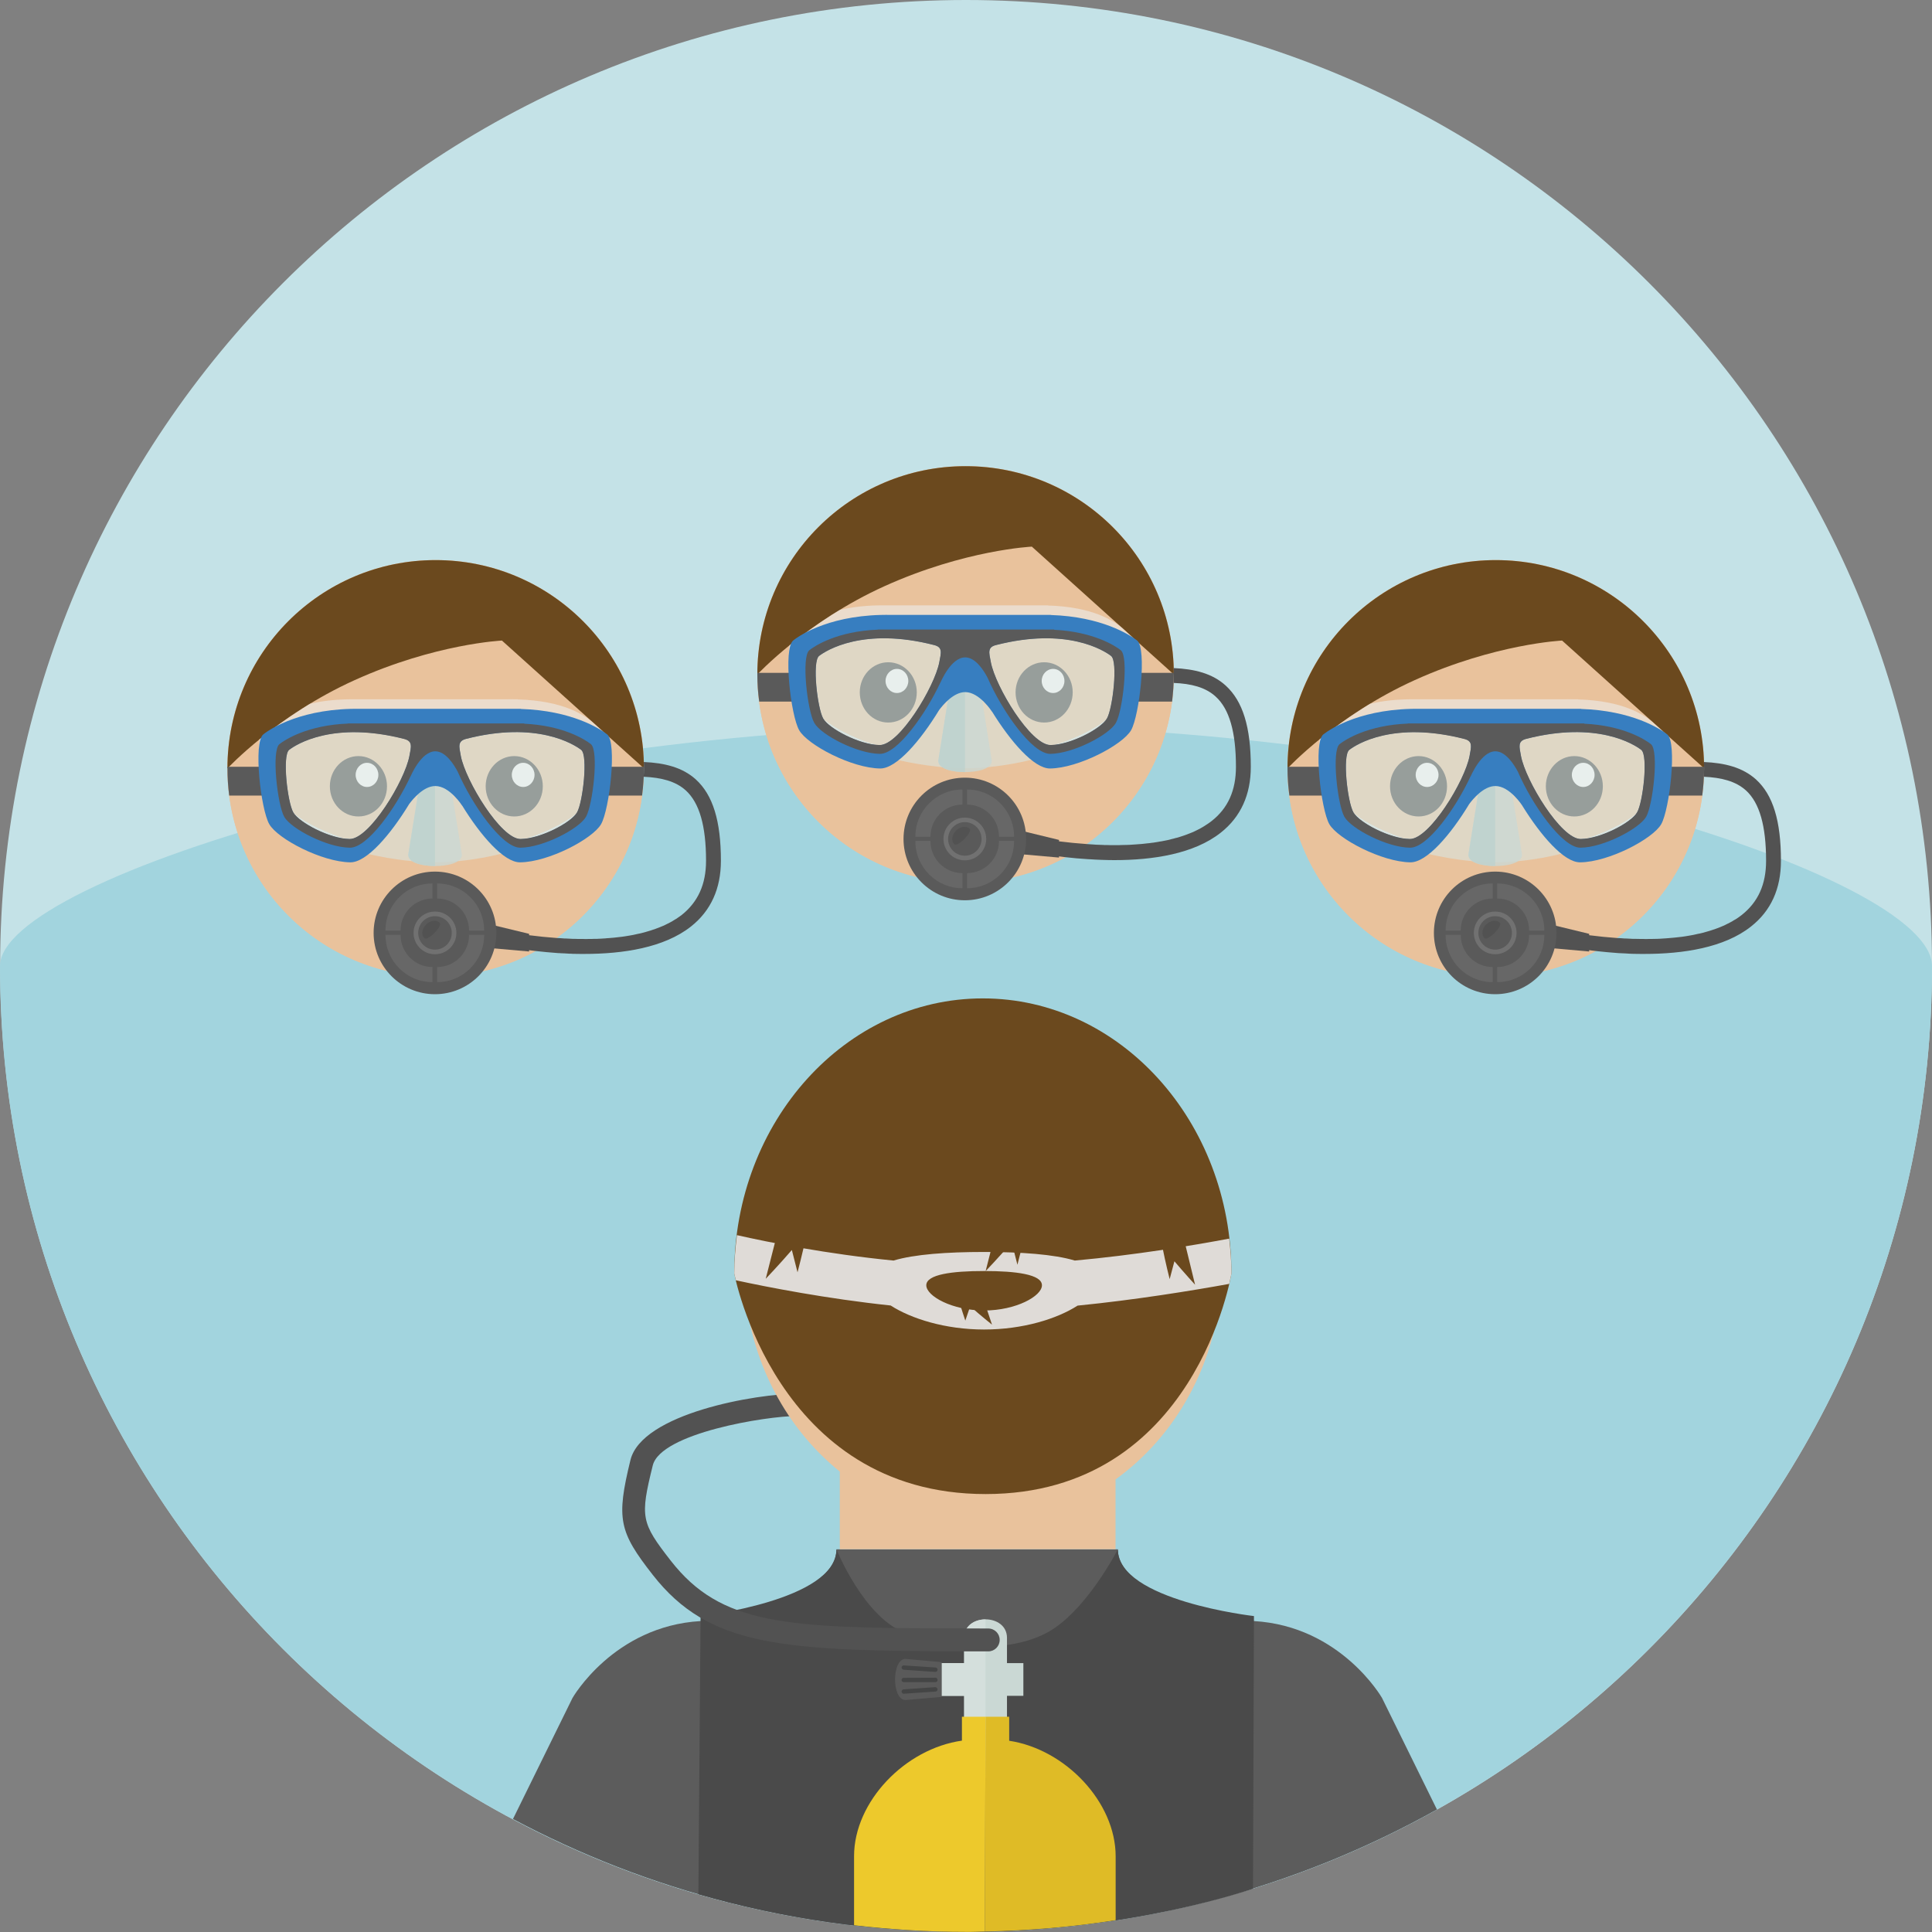 <svg xmlns="http://www.w3.org/2000/svg" xmlns:xlink="http://www.w3.org/1999/xlink" width="65px" height="65px" viewBox="0 0 65 65"><rect x="0" y="0" width="65" height="65" fill="#808080" stroke="none"/><defs><filter id="alpha" filterUnits="objectBoundingBox" x="0%" y="0%" width="100%" height="100%"></filter><mask id="mask0"><g filter="url(#alpha)"><rect x="0" y="0" width="65" height="65" style="fill:rgb(0%,0%,0%);fill-opacity:0.6;stroke:none;"></rect></g></mask><clipPath id="clip1"><rect x="0" y="0" width="65" height="65"></rect></clipPath><g id="surface5" clip-path="url(#clip1)"><path style=" stroke:none;fill-rule:nonzero;fill:rgb(84.706%,89.412%,88.235%);fill-opacity:1;" d="M 30.133 25.551 C 30.133 25.551 31.301 25.848 32.473 25.848 C 33.645 25.848 34.738 25.551 34.738 25.551 L 32.469 21.992 Z M 30.133 25.551 "></path></g><mask id="mask1"><g filter="url(#alpha)"><rect x="0" y="0" width="65" height="65" style="fill:rgb(0%,0%,0%);fill-opacity:0.8;stroke:none;"></rect></g></mask><clipPath id="clip2"><rect x="0" y="0" width="65" height="65"></rect></clipPath><g id="surface8" clip-path="url(#clip2)"><path style=" stroke:none;fill-rule:nonzero;fill:rgb(79.216%,84.706%,83.137%);fill-opacity:1;" d="M 33.367 25.594 C 33.367 25.887 32.84 25.977 32.465 25.977 C 32.094 25.977 31.566 25.887 31.566 25.594 L 31.93 23.316 C 31.93 23.02 32.094 22.781 32.465 22.781 C 32.84 22.781 33.004 23.02 33.004 23.316 Z M 33.367 25.594 "></path></g><mask id="mask2"><g filter="url(#alpha)"><rect x="0" y="0" width="65" height="65" style="fill:rgb(0%,0%,0%);fill-opacity:0.8;stroke:none;"></rect></g></mask><clipPath id="clip3"><rect x="0" y="0" width="65" height="65"></rect></clipPath><g id="surface11" clip-path="url(#clip3)"><path style=" stroke:none;fill-rule:nonzero;fill:rgb(74.118%,82.353%,80.784%);fill-opacity:1;" d="M 32.465 25.977 C 32.094 25.977 31.566 25.887 31.566 25.594 L 31.93 23.316 C 31.93 23.02 32.094 22.781 32.465 22.781 Z M 32.465 25.977 "></path></g><mask id="mask3"><g filter="url(#alpha)"><rect x="0" y="0" width="65" height="65" style="fill:rgb(0%,0%,0%);fill-opacity:0.6;stroke:none;"></rect></g></mask><clipPath id="clip4"><rect x="0" y="0" width="65" height="65"></rect></clipPath><g id="surface14" clip-path="url(#clip4)"><path style=" stroke:none;fill-rule:nonzero;fill:rgb(92.549%,92.549%,92.549%);fill-opacity:1;" d="M 38.098 21.438 L 37.754 21.125 C 37.461 20.887 36.781 20.418 35.254 20.371 L 35.254 20.367 L 35.156 20.367 C 35.055 20.367 34.949 20.367 34.844 20.367 L 29.848 20.367 C 29.191 20.355 28.668 20.422 28.254 20.52 C 27.574 20.934 27.004 21.355 26.559 21.715 C 26.555 21.766 26.551 21.812 26.547 21.875 C 26.52 22.516 26.699 22.004 26.961 21.832 C 27.223 21.656 28.594 20.918 31.207 21.488 C 31.52 21.555 33.168 21.555 33.484 21.488 C 36.094 20.918 37.469 21.656 37.73 21.832 C 37.988 22.004 38.176 22.43 38.137 21.754 C 38.129 21.605 38.113 21.504 38.098 21.438 Z M 38.098 21.438 "></path></g><mask id="mask4"><g filter="url(#alpha)"><rect x="0" y="0" width="65" height="65" style="fill:rgb(0%,0%,0%);fill-opacity:0.6;stroke:none;"></rect></g></mask><clipPath id="clip5"><rect x="0" y="0" width="65" height="65"></rect></clipPath><g id="surface17" clip-path="url(#clip5)"><path style=" stroke:none;fill-rule:nonzero;fill:rgb(84.706%,89.412%,88.235%);fill-opacity:1;" d="M 31.602 22.277 C 31.664 21.953 31.719 21.777 31.43 21.703 C 29.047 21.09 27.793 21.883 27.555 22.07 C 27.32 22.262 27.5 23.828 27.695 24.172 C 27.703 24.184 27.711 24.195 27.719 24.207 C 28.168 24.555 28.891 24.898 29.492 25.059 C 29.527 25.062 29.559 25.066 29.594 25.066 C 30.258 25.074 31.445 23.105 31.602 22.277 Z M 31.602 22.277 "></path></g><mask id="mask5"><g filter="url(#alpha)"><rect x="0" y="0" width="65" height="65" style="fill:rgb(0%,0%,0%);fill-opacity:0.6;stroke:none;"></rect></g></mask><clipPath id="clip6"><rect x="0" y="0" width="65" height="65"></rect></clipPath><g id="surface20" clip-path="url(#clip6)"><path style=" stroke:none;fill-rule:nonzero;fill:rgb(84.706%,89.412%,88.235%);fill-opacity:1;" d="M 37.379 22.07 C 37.141 21.883 35.891 21.09 33.508 21.703 C 33.219 21.777 33.273 21.953 33.336 22.277 C 33.492 23.105 34.68 25.074 35.348 25.066 C 35.379 25.066 35.414 25.062 35.449 25.059 C 36.051 24.898 36.77 24.555 37.215 24.207 C 37.227 24.195 37.234 24.184 37.242 24.172 C 37.438 23.828 37.617 22.258 37.379 22.07 Z M 37.379 22.07 "></path></g><mask id="mask6"><g filter="url(#alpha)"><rect x="0" y="0" width="65" height="65" style="fill:rgb(0%,0%,0%);fill-opacity:0.6;stroke:none;"></rect></g></mask><clipPath id="clip7"><rect x="0" y="0" width="65" height="65"></rect></clipPath><g id="surface23" clip-path="url(#clip7)"><path style=" stroke:none;fill-rule:nonzero;fill:rgb(84.706%,89.412%,88.235%);fill-opacity:1;" d="M 47.973 28.711 C 47.973 28.711 49.137 29.012 50.309 29.012 C 51.484 29.012 52.574 28.711 52.574 28.711 L 50.309 25.152 Z M 47.973 28.711 "></path></g><mask id="mask7"><g filter="url(#alpha)"><rect x="0" y="0" width="65" height="65" style="fill:rgb(0%,0%,0%);fill-opacity:0.8;stroke:none;"></rect></g></mask><clipPath id="clip8"><rect x="0" y="0" width="65" height="65"></rect></clipPath><g id="surface26" clip-path="url(#clip8)"><path style=" stroke:none;fill-rule:nonzero;fill:rgb(79.216%,84.706%,83.137%);fill-opacity:1;" d="M 51.207 28.754 C 51.207 29.051 50.68 29.137 50.305 29.137 C 49.93 29.137 49.402 29.051 49.402 28.754 L 49.766 26.477 C 49.766 26.18 49.93 25.941 50.305 25.941 C 50.68 25.941 50.84 26.18 50.84 26.477 Z M 51.207 28.754 "></path></g><mask id="mask8"><g filter="url(#alpha)"><rect x="0" y="0" width="65" height="65" style="fill:rgb(0%,0%,0%);fill-opacity:0.8;stroke:none;"></rect></g></mask><clipPath id="clip9"><rect x="0" y="0" width="65" height="65"></rect></clipPath><g id="surface29" clip-path="url(#clip9)"><path style=" stroke:none;fill-rule:nonzero;fill:rgb(74.118%,82.353%,80.784%);fill-opacity:1;" d="M 50.305 29.137 C 49.93 29.137 49.402 29.051 49.402 28.754 L 49.766 26.477 C 49.766 26.18 49.93 25.941 50.305 25.941 Z M 50.305 29.137 "></path></g><mask id="mask9"><g filter="url(#alpha)"><rect x="0" y="0" width="65" height="65" style="fill:rgb(0%,0%,0%);fill-opacity:0.6;stroke:none;"></rect></g></mask><clipPath id="clip10"><rect x="0" y="0" width="65" height="65"></rect></clipPath><g id="surface32" clip-path="url(#clip10)"><path style=" stroke:none;fill-rule:nonzero;fill:rgb(92.549%,92.549%,92.549%);fill-opacity:1;" d="M 55.938 24.594 L 55.59 24.285 C 55.297 24.047 54.621 23.578 53.094 23.531 L 53.094 23.527 L 52.992 23.527 C 52.891 23.523 52.789 23.523 52.68 23.527 L 47.684 23.527 C 47.027 23.516 46.508 23.578 46.09 23.68 C 45.41 24.094 44.84 24.512 44.395 24.875 C 44.391 24.922 44.387 24.973 44.383 25.031 C 44.355 25.676 44.535 25.164 44.797 24.988 C 45.059 24.812 46.434 24.078 49.043 24.648 C 49.359 24.715 51.004 24.715 51.32 24.648 C 53.934 24.078 55.305 24.812 55.566 24.988 C 55.824 25.164 56.012 25.59 55.973 24.91 C 55.965 24.766 55.953 24.664 55.938 24.594 Z M 55.938 24.594 "></path></g><mask id="mask10"><g filter="url(#alpha)"><rect x="0" y="0" width="65" height="65" style="fill:rgb(0%,0%,0%);fill-opacity:0.6;stroke:none;"></rect></g></mask><clipPath id="clip11"><rect x="0" y="0" width="65" height="65"></rect></clipPath><g id="surface35" clip-path="url(#clip11)"><path style=" stroke:none;fill-rule:nonzero;fill:rgb(84.706%,89.412%,88.235%);fill-opacity:1;" d="M 49.441 25.438 C 49.5 25.113 49.555 24.938 49.27 24.863 C 46.883 24.25 45.633 25.043 45.395 25.23 C 45.156 25.422 45.336 26.988 45.535 27.332 C 45.539 27.344 45.547 27.355 45.555 27.367 C 46.004 27.715 46.727 28.055 47.332 28.219 C 47.363 28.223 47.398 28.227 47.43 28.227 C 48.094 28.234 49.285 26.266 49.441 25.438 Z M 49.441 25.438 "></path></g><mask id="mask11"><g filter="url(#alpha)"><rect x="0" y="0" width="65" height="65" style="fill:rgb(0%,0%,0%);fill-opacity:0.6;stroke:none;"></rect></g></mask><clipPath id="clip12"><rect x="0" y="0" width="65" height="65"></rect></clipPath><g id="surface38" clip-path="url(#clip12)"><path style=" stroke:none;fill-rule:nonzero;fill:rgb(84.706%,89.412%,88.235%);fill-opacity:1;" d="M 55.219 25.23 C 54.98 25.043 53.73 24.246 51.344 24.859 C 51.059 24.938 51.113 25.113 51.172 25.434 C 51.328 26.266 52.52 28.234 53.184 28.227 C 53.215 28.227 53.25 28.223 53.289 28.219 C 53.887 28.055 54.605 27.715 55.055 27.367 C 55.062 27.355 55.07 27.344 55.078 27.332 C 55.277 26.988 55.457 25.422 55.219 25.23 Z M 55.219 25.23 "></path></g><mask id="mask12"><g filter="url(#alpha)"><rect x="0" y="0" width="65" height="65" style="fill:rgb(0%,0%,0%);fill-opacity:0.6;stroke:none;"></rect></g></mask><clipPath id="clip13"><rect x="0" y="0" width="65" height="65"></rect></clipPath><g id="surface41" clip-path="url(#clip13)"><path style=" stroke:none;fill-rule:nonzero;fill:rgb(84.706%,89.412%,88.235%);fill-opacity:1;" d="M 12.305 28.711 C 12.305 28.711 13.469 29.012 14.645 29.012 C 15.816 29.012 16.91 28.711 16.91 28.711 L 14.641 25.152 Z M 12.305 28.711 "></path></g><mask id="mask13"><g filter="url(#alpha)"><rect x="0" y="0" width="65" height="65" style="fill:rgb(0%,0%,0%);fill-opacity:0.8;stroke:none;"></rect></g></mask><clipPath id="clip14"><rect x="0" y="0" width="65" height="65"></rect></clipPath><g id="surface44" clip-path="url(#clip14)"><path style=" stroke:none;fill-rule:nonzero;fill:rgb(79.216%,84.706%,83.137%);fill-opacity:1;" d="M 15.539 28.754 C 15.539 29.051 15.012 29.137 14.637 29.137 C 14.266 29.137 13.734 29.051 13.734 28.754 L 14.102 26.477 C 14.102 26.18 14.266 25.941 14.637 25.941 C 15.012 25.941 15.176 26.18 15.176 26.477 Z M 15.539 28.754 "></path></g><mask id="mask14"><g filter="url(#alpha)"><rect x="0" y="0" width="65" height="65" style="fill:rgb(0%,0%,0%);fill-opacity:0.8;stroke:none;"></rect></g></mask><clipPath id="clip15"><rect x="0" y="0" width="65" height="65"></rect></clipPath><g id="surface47" clip-path="url(#clip15)"><path style=" stroke:none;fill-rule:nonzero;fill:rgb(74.118%,82.353%,80.784%);fill-opacity:1;" d="M 14.637 29.137 C 14.266 29.137 13.734 29.051 13.734 28.754 L 14.102 26.477 C 14.102 26.18 14.266 25.941 14.637 25.941 Z M 14.637 29.137 "></path></g><mask id="mask15"><g filter="url(#alpha)"><rect x="0" y="0" width="65" height="65" style="fill:rgb(0%,0%,0%);fill-opacity:0.6;stroke:none;"></rect></g></mask><clipPath id="clip16"><rect x="0" y="0" width="65" height="65"></rect></clipPath><g id="surface50" clip-path="url(#clip16)"><path style=" stroke:none;fill-rule:nonzero;fill:rgb(92.549%,92.549%,92.549%);fill-opacity:1;" d="M 20.27 24.594 L 19.922 24.285 C 19.629 24.047 18.953 23.578 17.426 23.531 L 17.426 23.527 L 17.328 23.527 C 17.227 23.523 17.121 23.523 17.012 23.527 L 12.02 23.527 C 11.363 23.516 10.84 23.578 10.426 23.68 C 9.746 24.094 9.172 24.512 8.727 24.875 C 8.723 24.922 8.719 24.973 8.719 25.031 C 8.691 25.676 8.871 25.164 9.133 24.988 C 9.391 24.812 10.766 24.078 13.379 24.648 C 13.691 24.715 15.34 24.715 15.652 24.648 C 18.266 24.078 19.637 24.812 19.898 24.988 C 20.16 25.164 20.348 25.59 20.305 24.91 C 20.301 24.766 20.285 24.664 20.27 24.594 Z M 20.27 24.594 "></path></g><mask id="mask16"><g filter="url(#alpha)"><rect x="0" y="0" width="65" height="65" style="fill:rgb(0%,0%,0%);fill-opacity:0.6;stroke:none;"></rect></g></mask><clipPath id="clip17"><rect x="0" y="0" width="65" height="65"></rect></clipPath><g id="surface53" clip-path="url(#clip17)"><path style=" stroke:none;fill-rule:nonzero;fill:rgb(84.706%,89.412%,88.235%);fill-opacity:1;" d="M 13.773 25.438 C 13.836 25.113 13.887 24.938 13.602 24.863 C 11.219 24.25 9.965 25.043 9.727 25.23 C 9.492 25.422 9.672 26.988 9.867 27.332 C 9.875 27.344 9.883 27.355 9.891 27.367 C 10.34 27.715 11.059 28.055 11.664 28.219 C 11.695 28.223 11.73 28.227 11.762 28.227 C 12.43 28.234 13.617 26.266 13.773 25.438 Z M 13.773 25.438 "></path></g><mask id="mask17"><g filter="url(#alpha)"><rect x="0" y="0" width="65" height="65" style="fill:rgb(0%,0%,0%);fill-opacity:0.6;stroke:none;"></rect></g></mask><clipPath id="clip18"><rect x="0" y="0" width="65" height="65"></rect></clipPath><g id="surface56" clip-path="url(#clip18)"><path style=" stroke:none;fill-rule:nonzero;fill:rgb(84.706%,89.412%,88.235%);fill-opacity:1;" d="M 19.551 25.23 C 19.312 25.043 18.062 24.246 15.68 24.859 C 15.391 24.938 15.445 25.113 15.504 25.434 C 15.664 26.266 16.852 28.234 17.516 28.227 C 17.551 28.227 17.586 28.223 17.621 28.219 C 18.223 28.055 18.941 27.715 19.387 27.367 C 19.398 27.355 19.406 27.344 19.414 27.332 C 19.609 26.988 19.789 25.422 19.551 25.23 Z M 19.551 25.23 "></path></g><mask id="mask18"><g filter="url(#alpha)"><rect x="0" y="0" width="65" height="65" style="fill:rgb(0%,0%,0%);fill-opacity:0.898;stroke:none;"></rect></g></mask><clipPath id="clip19"><rect x="0" y="0" width="65" height="65"></rect></clipPath><g id="surface59" clip-path="url(#clip19)"><path style=" stroke:none;fill-rule:nonzero;fill:rgb(92.549%,92.549%,92.549%);fill-opacity:1;" d="M 41.355 41.672 C 40.086 41.91 38.18 42.227 36.16 42.41 C 35.461 42.199 34.355 42.121 33.109 42.121 C 31.867 42.121 30.762 42.199 30.062 42.41 C 27.828 42.191 25.863 41.797 24.793 41.555 C 24.742 41.977 24.703 42.406 24.703 42.844 C 24.703 42.844 24.719 42.93 24.758 43.074 C 25.824 43.305 27.816 43.695 29.965 43.922 C 30.656 44.367 31.805 44.73 33.109 44.73 C 34.414 44.73 35.562 44.371 36.254 43.926 C 38.188 43.734 40.082 43.426 41.355 43.195 C 41.406 42.973 41.43 42.844 41.43 42.844 C 41.43 42.445 41.398 42.055 41.355 41.672 Z M 33.109 44.09 C 32.035 44.09 31.164 43.605 31.164 43.242 C 31.164 42.875 32.035 42.762 33.109 42.762 C 34.184 42.762 35.055 42.875 35.055 43.242 C 35.055 43.605 34.184 44.09 33.109 44.09 Z M 33.109 44.09 "></path></g></defs><g id="surface1"><path style=" stroke:none;fill-rule:nonzero;fill:rgb(76.863%,88.627%,90.588%);fill-opacity:1;" d="M 65 32.5 C 65 14.551 50.449 0 32.5 0 C 14.555 0 0.004 14.551 0.004 32.5 C 0.004 50.449 14.555 65 32.5 65 C 50.449 65 65 50.449 65 32.5 Z M 65 32.5 "></path><path style=" stroke:none;fill-rule:nonzero;fill:rgb(63.529%,83.137%,87.059%);fill-opacity:1;" d="M 0 32.5 C 0 29.496 16.773 24.426 32.961 24.418 C 49.27 24.406 65 29.473 65 32.5 C 65 50.445 50.449 64.996 32.5 64.996 C 14.551 65 0 50.445 0 32.5 Z M 0 32.5 "></path><path style=" stroke:none;fill-rule:nonzero;fill:rgb(91.373%,76.078%,61.176%);fill-opacity:1;" d="M 39.492 22.691 C 39.492 26.562 36.355 29.699 32.488 29.699 C 28.617 29.699 25.48 26.562 25.48 22.691 C 25.48 18.82 28.617 15.684 32.488 15.684 C 36.355 15.684 39.492 18.82 39.492 22.691 Z M 39.492 22.691 "></path><path style=" stroke:none;fill-rule:nonzero;fill:rgb(91.373%,76.078%,61.176%);fill-opacity:1;" d="M 33.875 28.242 C 33.906 28.105 34.043 28.027 34.176 28.059 C 34.195 28.062 35.246 28.305 36.551 28.398 C 38.258 27.18 39.398 25.211 39.488 22.977 C 38.934 22.949 38.289 23.012 37.566 23.078 C 36.867 23.145 36.07 23.219 35.254 23.219 C 35.117 23.219 35.004 23.109 35.004 22.969 C 35.004 22.832 35.117 22.723 35.254 22.723 C 36.051 22.723 36.797 22.652 37.52 22.582 C 38.23 22.516 38.895 22.453 39.488 22.477 C 39.375 18.707 36.285 15.684 32.488 15.684 C 28.617 15.684 25.48 18.82 25.48 22.691 C 25.48 26.562 28.617 29.699 32.488 29.699 C 33.707 29.699 34.852 29.387 35.848 28.84 C 34.863 28.727 34.137 28.559 34.059 28.543 C 33.926 28.508 33.844 28.375 33.875 28.242 Z M 33.875 28.242 "></path><path style=" stroke:none;fill-rule:nonzero;fill:rgb(91.373%,76.078%,61.176%);fill-opacity:1;" d="M 34.176 28.055 C 34.043 28.023 33.906 28.105 33.875 28.242 C 33.844 28.375 33.926 28.508 34.059 28.543 C 34.137 28.559 34.863 28.727 35.848 28.84 C 36.09 28.707 36.324 28.559 36.551 28.398 C 35.246 28.305 34.195 28.062 34.176 28.055 Z M 34.176 28.055 "></path><path style=" stroke:none;fill-rule:nonzero;fill:rgb(20.392%,20.392%,20%);fill-opacity:1;" d="M 36.09 23.293 C 36.09 22.734 35.66 22.281 35.129 22.281 C 34.598 22.281 34.168 22.734 34.168 23.293 C 34.168 23.855 34.598 24.309 35.129 24.309 C 35.66 24.309 36.09 23.855 36.09 23.293 Z M 36.09 23.293 "></path><path style=" stroke:none;fill-rule:nonzero;fill:rgb(100%,100%,100%);fill-opacity:1;" d="M 35.812 22.91 C 35.812 23.133 35.641 23.316 35.43 23.316 C 35.219 23.316 35.047 23.133 35.047 22.91 C 35.047 22.688 35.219 22.504 35.43 22.504 C 35.641 22.504 35.812 22.684 35.812 22.91 Z M 35.812 22.91 "></path><path style=" stroke:none;fill-rule:nonzero;fill:rgb(20.392%,20.392%,20%);fill-opacity:1;" d="M 30.844 23.293 C 30.844 22.734 30.414 22.281 29.883 22.281 C 29.355 22.281 28.926 22.734 28.926 23.293 C 28.926 23.855 29.355 24.309 29.883 24.309 C 30.414 24.309 30.844 23.855 30.844 23.293 Z M 30.844 23.293 "></path><path style=" stroke:none;fill-rule:nonzero;fill:rgb(100%,100%,100%);fill-opacity:1;" d="M 30.559 22.91 C 30.559 23.133 30.387 23.316 30.176 23.316 C 29.965 23.316 29.793 23.133 29.793 22.91 C 29.793 22.688 29.965 22.504 30.176 22.504 C 30.387 22.504 30.559 22.684 30.559 22.91 Z M 30.559 22.91 "></path><path style=" stroke:none;fill-rule:nonzero;fill:rgb(41.961%,28.627%,11.765%);fill-opacity:1;" d="M 39.492 22.691 L 34.715 18.391 C 34.715 18.391 32.469 18.496 29.754 19.723 C 27.141 20.906 25.48 22.691 25.48 22.691 C 25.48 18.82 28.617 15.684 32.484 15.684 C 36.355 15.684 39.492 18.82 39.492 22.691 Z M 39.492 22.691 "></path><path style=" stroke:none;fill-rule:nonzero;fill:rgb(32.157%,32.157%,32.157%);fill-opacity:1;" d="M 41.238 23.066 C 40.789 22.656 40.188 22.508 39.488 22.477 C 39.488 22.551 39.492 22.621 39.492 22.691 C 39.492 22.785 39.488 22.879 39.488 22.977 C 40.074 23 40.559 23.121 40.902 23.438 C 41.359 23.852 41.582 24.625 41.582 25.801 C 41.582 26.59 41.316 27.188 40.766 27.621 C 40.703 27.672 40.637 27.715 40.57 27.758 C 40.551 27.773 40.527 27.785 40.504 27.801 C 40.457 27.828 40.41 27.855 40.363 27.883 C 40.332 27.898 40.305 27.91 40.277 27.926 C 40.23 27.949 40.188 27.969 40.141 27.992 C 40.109 28.004 40.074 28.016 40.043 28.031 C 39.996 28.051 39.949 28.07 39.902 28.086 C 39.871 28.098 39.836 28.109 39.801 28.121 C 39.754 28.137 39.707 28.152 39.656 28.168 C 39.621 28.18 39.586 28.188 39.551 28.195 C 39.5 28.211 39.453 28.223 39.402 28.234 C 39.367 28.246 39.328 28.254 39.293 28.262 C 39.242 28.273 39.188 28.285 39.137 28.293 C 39.102 28.301 39.062 28.309 39.027 28.312 C 38.973 28.324 38.918 28.332 38.863 28.34 C 38.828 28.348 38.793 28.352 38.754 28.355 C 38.699 28.363 38.645 28.371 38.586 28.375 C 38.551 28.379 38.516 28.383 38.48 28.387 C 38.422 28.395 38.363 28.398 38.305 28.402 C 38.27 28.406 38.234 28.41 38.203 28.41 C 38.141 28.414 38.078 28.418 38.02 28.422 C 37.984 28.422 37.953 28.426 37.922 28.426 C 37.855 28.43 37.793 28.43 37.73 28.43 C 37.699 28.43 37.672 28.434 37.641 28.434 C 37.574 28.434 37.504 28.434 37.438 28.434 C 37.414 28.434 37.387 28.434 37.363 28.434 C 37.293 28.43 37.219 28.43 37.148 28.43 C 37.129 28.426 37.105 28.426 37.086 28.426 C 37.012 28.422 36.934 28.422 36.859 28.418 C 36.844 28.418 36.828 28.414 36.812 28.414 C 36.73 28.41 36.652 28.402 36.57 28.398 C 35.258 28.309 34.199 28.062 34.176 28.055 C 34.043 28.023 33.906 28.105 33.875 28.242 C 33.844 28.375 33.926 28.508 34.059 28.543 C 34.137 28.559 34.863 28.727 35.848 28.84 C 35.852 28.84 35.852 28.84 35.852 28.84 C 36.09 28.867 36.344 28.891 36.605 28.906 C 36.633 28.906 36.66 28.91 36.688 28.91 C 36.785 28.918 36.887 28.922 36.988 28.926 C 37.023 28.926 37.059 28.93 37.094 28.93 C 37.223 28.934 37.352 28.938 37.484 28.938 C 38.785 28.938 40.168 28.73 41.074 28.012 C 41.742 27.484 42.082 26.738 42.082 25.801 C 42.082 24.457 41.812 23.59 41.238 23.066 Z M 41.238 23.066 "></path><path style=" stroke:none;fill-rule:nonzero;fill:rgb(35.294%,35.294%,35.294%);fill-opacity:1;" d="M 26.895 22.637 L 25.48 22.637 C 25.48 22.656 25.48 22.672 25.48 22.691 C 25.48 23 25.5 23.305 25.543 23.605 L 26.895 23.605 Z M 26.895 22.637 "></path><path style=" stroke:none;fill-rule:nonzero;fill:rgb(35.294%,35.294%,35.294%);fill-opacity:1;" d="M 39.492 22.637 L 38.012 22.637 L 38.012 23.605 L 39.434 23.605 C 39.469 23.305 39.492 23 39.492 22.691 C 39.492 22.672 39.492 22.656 39.492 22.637 Z M 39.492 22.637 "></path><use xlink:href="#surface5" mask="url(#mask0)"></use><use xlink:href="#surface8" mask="url(#mask1)"></use><use xlink:href="#surface11" mask="url(#mask2)"></use><use xlink:href="#surface14" mask="url(#mask3)"></use><path style=" stroke:none;fill-rule:nonzero;fill:rgb(21.569%,49.412%,75.294%);fill-opacity:1;" d="M 38.254 21.547 C 38.012 21.359 37.066 20.746 35.352 20.691 L 35.352 20.688 L 35.258 20.688 C 35.156 20.688 35.051 20.688 34.945 20.688 L 29.992 20.688 C 28.02 20.648 26.941 21.344 26.688 21.547 C 26.344 21.816 26.602 24.07 26.887 24.566 C 27.168 25.062 28.656 25.844 29.613 25.855 C 30.164 25.859 30.969 24.918 31.594 23.891 C 31.715 23.727 32.078 23.285 32.473 23.285 C 32.957 23.285 33.379 23.949 33.379 23.949 L 33.379 23.945 C 34 24.949 34.785 25.859 35.328 25.855 C 36.281 25.844 37.77 25.062 38.055 24.566 C 38.336 24.07 38.594 21.816 38.254 21.547 Z M 29.594 25.066 C 28.926 25.059 27.891 24.52 27.695 24.172 C 27.5 23.828 27.32 22.258 27.555 22.07 C 27.797 21.883 29.047 21.09 31.43 21.703 C 31.719 21.777 31.664 21.953 31.602 22.277 C 31.445 23.105 30.258 25.074 29.594 25.066 Z M 37.242 24.172 C 37.043 24.52 36.012 25.059 35.348 25.066 C 34.68 25.074 33.492 23.105 33.336 22.277 C 33.273 21.953 33.219 21.773 33.508 21.703 C 35.891 21.09 37.141 21.883 37.383 22.07 C 37.617 22.258 37.438 23.828 37.242 24.172 Z M 37.242 24.172 "></path><path style=" stroke:none;fill-rule:nonzero;fill:rgb(84.706%,89.412%,88.235%);fill-opacity:1;" d="M 29.492 25.059 C 28.891 24.898 28.168 24.551 27.719 24.203 C 27.945 24.531 28.852 25.008 29.492 25.059 Z M 29.492 25.059 "></path><use xlink:href="#surface17" mask="url(#mask4)"></use><path style=" stroke:none;fill-rule:nonzero;fill:rgb(84.706%,89.412%,88.235%);fill-opacity:1;" d="M 37.219 24.207 C 36.77 24.555 36.051 24.898 35.449 25.059 C 36.09 25.004 36.988 24.535 37.219 24.207 Z M 37.219 24.207 "></path><use xlink:href="#surface20" mask="url(#mask5)"></use><path style=" stroke:none;fill-rule:nonzero;fill:rgb(35.294%,35.294%,35.294%);fill-opacity:1;" d="M 37.707 21.875 C 37.52 21.727 36.785 21.254 35.465 21.188 L 35.465 21.18 L 35.281 21.18 C 35.195 21.18 35.109 21.18 35.023 21.18 L 29.914 21.18 C 29.828 21.18 29.742 21.18 29.656 21.18 L 29.531 21.18 L 29.531 21.184 C 28.172 21.238 27.422 21.723 27.23 21.875 C 26.953 22.094 27.164 23.918 27.395 24.32 C 27.621 24.723 28.824 25.352 29.602 25.363 C 30.195 25.367 31.148 24.016 31.645 22.949 L 31.641 22.965 C 31.641 22.965 31.988 22.117 32.473 22.117 C 32.824 22.117 33.102 22.562 33.23 22.809 C 33.699 23.891 34.715 25.367 35.336 25.363 C 36.113 25.352 37.316 24.723 37.543 24.32 C 37.773 23.918 37.984 22.094 37.707 21.875 Z M 31.602 22.277 C 31.445 23.105 30.258 25.074 29.594 25.066 C 28.926 25.059 27.891 24.52 27.695 24.172 C 27.5 23.828 27.32 22.262 27.555 22.07 C 27.797 21.883 29.047 21.09 31.43 21.703 C 31.719 21.777 31.664 21.953 31.602 22.277 Z M 37.242 24.172 C 37.043 24.52 36.012 25.059 35.348 25.066 C 34.68 25.074 33.492 23.105 33.336 22.277 C 33.273 21.953 33.219 21.773 33.508 21.703 C 35.891 21.09 37.141 21.883 37.383 22.07 C 37.617 22.258 37.438 23.828 37.242 24.172 Z M 37.242 24.172 "></path><path style=" stroke:none;fill-rule:nonzero;fill:rgb(32.157%,32.157%,32.157%);fill-opacity:1;" d="M 35.629 28.852 L 34.34 28.738 L 34.34 27.945 L 35.629 28.258 Z M 35.629 28.852 "></path><path style=" stroke:none;fill-rule:nonzero;fill:rgb(35.294%,35.294%,35.294%);fill-opacity:1;" d="M 34.523 28.227 C 34.523 27.086 33.602 26.164 32.461 26.164 C 31.32 26.164 30.398 27.086 30.398 28.227 C 30.398 29.363 31.32 30.289 32.461 30.289 C 33.602 30.289 34.523 29.363 34.523 28.227 Z M 34.523 28.227 "></path><path style=" stroke:none;fill-rule:nonzero;fill:rgb(44.314%,44.314%,44.314%);fill-opacity:1;" d="M 33.18 28.227 C 33.18 27.828 32.859 27.508 32.461 27.508 C 32.062 27.508 31.742 27.828 31.742 28.227 C 31.742 28.621 32.062 28.945 32.461 28.945 C 32.859 28.945 33.18 28.621 33.18 28.227 Z M 33.18 28.227 "></path><path style=" stroke:none;fill-rule:nonzero;fill:rgb(35.294%,35.294%,35.294%);fill-opacity:1;" d="M 33.023 28.227 C 33.023 27.914 32.773 27.66 32.461 27.66 C 32.148 27.66 31.898 27.914 31.898 28.227 C 31.898 28.535 32.148 28.789 32.461 28.789 C 32.773 28.789 33.023 28.535 33.023 28.227 Z M 33.023 28.227 "></path><path style=" stroke:none;fill-rule:nonzero;fill:rgb(32.157%,32.157%,32.157%);fill-opacity:1;" d="M 32.164 27.945 C 32.305 27.801 32.512 27.777 32.621 27.887 C 32.73 27.996 32.215 28.516 32.105 28.402 C 31.996 28.293 32.02 28.09 32.164 27.945 Z M 32.164 27.945 "></path><path style=" stroke:none;fill-rule:nonzero;fill:rgb(40.392%,40.392%,40.392%);fill-opacity:1;" d="M 31.305 28.145 C 31.305 27.551 31.785 27.07 32.379 27.07 L 32.379 26.562 C 31.508 26.562 30.797 27.27 30.797 28.145 C 30.797 28.148 30.797 28.152 30.797 28.152 L 31.305 28.152 C 31.305 28.152 31.305 28.148 31.305 28.145 Z M 31.305 28.145 "></path><path style=" stroke:none;fill-rule:nonzero;fill:rgb(40.392%,40.392%,40.392%);fill-opacity:1;" d="M 31.305 28.301 C 31.305 28.891 31.785 29.375 32.379 29.375 L 32.379 29.883 C 31.508 29.883 30.797 29.176 30.797 28.301 C 30.797 28.297 30.797 28.293 30.797 28.289 L 31.305 28.289 C 31.305 28.293 31.305 28.297 31.305 28.301 Z M 31.305 28.301 "></path><path style=" stroke:none;fill-rule:nonzero;fill:rgb(40.392%,40.392%,40.392%);fill-opacity:1;" d="M 33.609 28.145 C 33.609 27.551 33.129 27.07 32.535 27.07 L 32.535 26.562 C 33.41 26.562 34.117 27.27 34.117 28.145 C 34.117 28.148 34.117 28.152 34.117 28.152 L 33.609 28.152 C 33.609 28.152 33.609 28.148 33.609 28.145 Z M 33.609 28.145 "></path><path style=" stroke:none;fill-rule:nonzero;fill:rgb(40.392%,40.392%,40.392%);fill-opacity:1;" d="M 33.609 28.301 C 33.609 28.891 33.129 29.375 32.535 29.375 L 32.535 29.883 C 33.41 29.883 34.117 29.176 34.117 28.301 C 34.117 28.297 34.117 28.293 34.117 28.289 L 33.609 28.289 C 33.609 28.293 33.609 28.297 33.609 28.301 Z M 33.609 28.301 "></path><path style=" stroke:none;fill-rule:nonzero;fill:rgb(91.373%,76.078%,61.176%);fill-opacity:1;" d="M 57.332 25.848 C 57.332 29.723 54.195 32.855 50.324 32.855 C 46.453 32.855 43.316 29.723 43.316 25.848 C 43.316 21.98 46.453 18.844 50.324 18.844 C 54.195 18.844 57.332 21.98 57.332 25.848 Z M 57.332 25.848 "></path><path style=" stroke:none;fill-rule:nonzero;fill:rgb(91.373%,76.078%,61.176%);fill-opacity:1;" d="M 51.711 31.402 C 51.746 31.266 51.883 31.188 52.016 31.215 C 52.035 31.223 53.086 31.465 54.387 31.559 C 56.098 30.34 57.234 28.371 57.324 26.133 C 56.773 26.109 56.125 26.172 55.406 26.238 C 54.703 26.305 53.91 26.379 53.09 26.379 C 52.953 26.379 52.844 26.27 52.844 26.129 C 52.844 25.992 52.953 25.879 53.09 25.879 C 53.887 25.879 54.633 25.809 55.355 25.742 C 56.066 25.676 56.734 25.613 57.324 25.637 C 57.211 21.867 54.121 18.844 50.324 18.844 C 46.453 18.844 43.316 21.98 43.316 25.852 C 43.316 29.723 46.453 32.859 50.324 32.859 C 51.543 32.859 52.688 32.547 53.688 32 C 52.699 31.887 51.973 31.719 51.898 31.703 C 51.766 31.668 51.68 31.535 51.711 31.402 Z M 51.711 31.402 "></path><path style=" stroke:none;fill-rule:nonzero;fill:rgb(91.373%,76.078%,61.176%);fill-opacity:1;" d="M 52.016 31.215 C 51.883 31.184 51.746 31.266 51.711 31.402 C 51.68 31.535 51.766 31.668 51.898 31.703 C 51.973 31.719 52.699 31.887 53.688 32 C 53.93 31.867 54.164 31.719 54.387 31.559 C 53.086 31.465 52.035 31.219 52.016 31.215 Z M 52.016 31.215 "></path><path style=" stroke:none;fill-rule:nonzero;fill:rgb(20.392%,20.392%,20%);fill-opacity:1;" d="M 53.926 26.453 C 53.926 27.016 53.496 27.469 52.965 27.469 C 52.438 27.469 52.008 27.016 52.008 26.453 C 52.008 25.895 52.438 25.438 52.965 25.438 C 53.496 25.438 53.926 25.895 53.926 26.453 Z M 53.926 26.453 "></path><path style=" stroke:none;fill-rule:nonzero;fill:rgb(100%,100%,100%);fill-opacity:1;" d="M 53.648 26.07 C 53.648 26.293 53.48 26.477 53.266 26.477 C 53.055 26.477 52.883 26.293 52.883 26.07 C 52.883 25.844 53.055 25.664 53.266 25.664 C 53.48 25.664 53.648 25.848 53.648 26.07 Z M 53.648 26.07 "></path><path style=" stroke:none;fill-rule:nonzero;fill:rgb(20.392%,20.392%,20%);fill-opacity:1;" d="M 48.684 26.453 C 48.684 27.016 48.254 27.469 47.727 27.469 C 47.195 27.469 46.766 27.016 46.766 26.453 C 46.766 25.895 47.195 25.438 47.727 25.438 C 48.254 25.438 48.684 25.895 48.684 26.453 Z M 48.684 26.453 "></path><path style=" stroke:none;fill-rule:nonzero;fill:rgb(100%,100%,100%);fill-opacity:1;" d="M 48.398 26.07 C 48.398 26.293 48.227 26.477 48.012 26.477 C 47.801 26.477 47.629 26.293 47.629 26.07 C 47.629 25.844 47.801 25.664 48.012 25.664 C 48.227 25.664 48.398 25.848 48.398 26.07 Z M 48.398 26.07 "></path><path style=" stroke:none;fill-rule:nonzero;fill:rgb(41.961%,28.627%,11.765%);fill-opacity:1;" d="M 57.332 25.848 L 52.555 21.551 C 52.555 21.551 50.309 21.656 47.594 22.883 C 44.977 24.066 43.316 25.852 43.316 25.852 C 43.316 21.98 46.453 18.844 50.324 18.844 C 54.191 18.844 57.332 21.98 57.332 25.848 Z M 57.332 25.848 "></path><path style=" stroke:none;fill-rule:nonzero;fill:rgb(32.157%,32.157%,32.157%);fill-opacity:1;" d="M 59.078 26.223 C 58.625 25.816 58.027 25.668 57.324 25.637 C 57.328 25.707 57.332 25.777 57.332 25.848 C 57.332 25.945 57.328 26.039 57.324 26.133 C 57.914 26.16 58.395 26.281 58.742 26.594 C 59.199 27.012 59.418 27.785 59.418 28.961 C 59.418 29.75 59.152 30.344 58.602 30.781 C 58.543 30.828 58.477 30.875 58.41 30.918 C 58.387 30.934 58.363 30.945 58.34 30.957 C 58.293 30.988 58.25 31.016 58.199 31.039 C 58.172 31.055 58.145 31.07 58.113 31.082 C 58.07 31.105 58.023 31.129 57.977 31.148 C 57.945 31.164 57.914 31.176 57.883 31.188 C 57.836 31.207 57.789 31.227 57.742 31.242 C 57.707 31.258 57.672 31.266 57.641 31.277 C 57.59 31.293 57.543 31.312 57.496 31.324 C 57.461 31.336 57.426 31.344 57.387 31.355 C 57.34 31.371 57.289 31.383 57.238 31.395 C 57.203 31.406 57.168 31.41 57.129 31.418 C 57.078 31.43 57.027 31.441 56.973 31.453 C 56.938 31.461 56.898 31.465 56.863 31.473 C 56.809 31.484 56.758 31.492 56.703 31.5 C 56.664 31.504 56.629 31.512 56.594 31.516 C 56.535 31.523 56.48 31.531 56.426 31.535 C 56.391 31.539 56.352 31.543 56.316 31.547 C 56.262 31.551 56.199 31.559 56.141 31.562 C 56.109 31.562 56.074 31.566 56.039 31.57 C 55.977 31.574 55.918 31.578 55.855 31.582 C 55.824 31.582 55.793 31.582 55.758 31.586 C 55.695 31.586 55.633 31.586 55.566 31.59 C 55.535 31.59 55.508 31.59 55.48 31.59 C 55.41 31.594 55.344 31.594 55.277 31.59 C 55.25 31.59 55.227 31.59 55.199 31.59 C 55.129 31.59 55.059 31.59 54.984 31.586 C 54.965 31.586 54.945 31.586 54.926 31.586 C 54.848 31.582 54.773 31.578 54.695 31.574 C 54.68 31.574 54.668 31.574 54.652 31.574 C 54.57 31.566 54.488 31.562 54.406 31.559 C 53.094 31.465 52.035 31.219 52.016 31.215 C 51.883 31.184 51.746 31.266 51.711 31.398 C 51.68 31.535 51.766 31.668 51.898 31.699 C 51.973 31.719 52.699 31.887 53.688 31.996 C 53.926 32.023 54.18 32.047 54.445 32.066 C 54.473 32.066 54.496 32.066 54.523 32.07 C 54.621 32.074 54.723 32.078 54.824 32.086 C 54.859 32.086 54.895 32.086 54.934 32.09 C 55.062 32.094 55.191 32.094 55.324 32.094 C 56.621 32.094 58.008 31.887 58.91 31.172 C 59.582 30.645 59.918 29.898 59.918 28.961 C 59.918 27.617 59.652 26.746 59.078 26.223 Z M 59.078 26.223 "></path><path style=" stroke:none;fill-rule:nonzero;fill:rgb(35.294%,35.294%,35.294%);fill-opacity:1;" d="M 44.73 25.797 L 43.32 25.797 C 43.32 25.816 43.316 25.832 43.316 25.852 C 43.316 26.16 43.34 26.465 43.379 26.766 L 44.73 26.766 Z M 44.73 25.797 "></path><path style=" stroke:none;fill-rule:nonzero;fill:rgb(35.294%,35.294%,35.294%);fill-opacity:1;" d="M 57.328 25.797 L 55.848 25.797 L 55.848 26.766 L 57.27 26.766 C 57.309 26.465 57.332 26.16 57.332 25.852 C 57.332 25.832 57.328 25.816 57.328 25.797 Z M 57.328 25.797 "></path><use xlink:href="#surface23" mask="url(#mask6)"></use><use xlink:href="#surface26" mask="url(#mask7)"></use><use xlink:href="#surface29" mask="url(#mask8)"></use><use xlink:href="#surface32" mask="url(#mask9)"></use><path style=" stroke:none;fill-rule:nonzero;fill:rgb(21.569%,49.412%,75.294%);fill-opacity:1;" d="M 56.09 24.707 C 55.852 24.516 54.902 23.906 53.191 23.852 L 53.191 23.848 L 53.094 23.848 C 52.992 23.848 52.887 23.848 52.781 23.848 L 47.832 23.848 C 45.859 23.809 44.781 24.504 44.523 24.707 C 44.18 24.977 44.441 27.23 44.723 27.727 C 45.008 28.223 46.496 29 47.449 29.012 C 48.004 29.02 48.809 28.078 49.43 27.051 C 49.551 26.887 49.914 26.445 50.309 26.445 C 50.797 26.445 51.219 27.109 51.219 27.109 L 51.215 27.105 C 51.836 28.109 52.621 29.02 53.164 29.012 C 54.121 29.004 55.609 28.223 55.891 27.727 C 56.172 27.23 56.434 24.977 56.09 24.707 Z M 47.43 28.227 C 46.766 28.219 45.73 27.676 45.535 27.332 C 45.336 26.988 45.156 25.418 45.395 25.23 C 45.633 25.043 46.887 24.246 49.27 24.859 C 49.555 24.938 49.5 25.113 49.441 25.434 C 49.285 26.266 48.094 28.234 47.43 28.227 Z M 55.078 27.332 C 54.883 27.676 53.848 28.219 53.184 28.227 C 52.52 28.234 51.328 26.266 51.172 25.434 C 51.113 25.113 51.059 24.934 51.344 24.859 C 53.73 24.246 54.98 25.043 55.219 25.23 C 55.457 25.422 55.277 26.988 55.078 27.332 Z M 55.078 27.332 "></path><path style=" stroke:none;fill-rule:nonzero;fill:rgb(84.706%,89.412%,88.235%);fill-opacity:1;" d="M 47.332 28.219 C 46.727 28.055 46.008 27.715 45.559 27.367 C 45.785 27.691 46.688 28.168 47.332 28.219 Z M 47.332 28.219 "></path><use xlink:href="#surface35" mask="url(#mask10)"></use><path style=" stroke:none;fill-rule:nonzero;fill:rgb(84.706%,89.412%,88.235%);fill-opacity:1;" d="M 55.055 27.367 C 54.609 27.715 53.891 28.059 53.289 28.219 C 53.926 28.164 54.824 27.695 55.055 27.367 Z M 55.055 27.367 "></path><use xlink:href="#surface38" mask="url(#mask11)"></use><path style=" stroke:none;fill-rule:nonzero;fill:rgb(35.294%,35.294%,35.294%);fill-opacity:1;" d="M 55.543 25.035 C 55.355 24.887 54.621 24.41 53.301 24.348 L 53.301 24.34 L 53.117 24.34 C 53.035 24.34 52.949 24.34 52.859 24.34 L 47.754 24.34 C 47.668 24.34 47.578 24.34 47.496 24.34 L 47.367 24.34 L 47.367 24.344 C 46.012 24.398 45.262 24.883 45.07 25.035 C 44.793 25.254 45 27.078 45.23 27.48 C 45.461 27.883 46.664 28.512 47.438 28.52 C 48.031 28.527 48.988 27.176 49.48 26.109 L 49.477 26.125 C 49.477 26.125 49.828 25.277 50.309 25.277 C 50.66 25.277 50.941 25.723 51.07 25.969 C 51.535 27.047 52.555 28.527 53.176 28.52 C 53.949 28.512 55.152 27.879 55.383 27.48 C 55.613 27.078 55.82 25.254 55.543 25.035 Z M 49.441 25.438 C 49.285 26.266 48.094 28.234 47.43 28.227 C 46.766 28.219 45.73 27.676 45.535 27.332 C 45.336 26.988 45.156 25.422 45.395 25.23 C 45.633 25.043 46.887 24.25 49.27 24.863 C 49.555 24.938 49.5 25.113 49.441 25.438 Z M 55.078 27.332 C 54.883 27.676 53.848 28.219 53.184 28.227 C 52.52 28.234 51.328 26.266 51.172 25.434 C 51.113 25.113 51.059 24.934 51.344 24.859 C 53.73 24.246 54.98 25.043 55.219 25.23 C 55.457 25.422 55.277 26.988 55.078 27.332 Z M 55.078 27.332 "></path><path style=" stroke:none;fill-rule:nonzero;fill:rgb(32.157%,32.157%,32.157%);fill-opacity:1;" d="M 53.465 32.012 L 52.176 31.898 L 52.176 31.105 L 53.465 31.418 Z M 53.465 32.012 "></path><path style=" stroke:none;fill-rule:nonzero;fill:rgb(35.294%,35.294%,35.294%);fill-opacity:1;" d="M 52.367 31.387 C 52.367 30.246 51.441 29.324 50.305 29.324 C 49.164 29.324 48.242 30.246 48.242 31.387 C 48.242 32.527 49.164 33.449 50.305 33.449 C 51.441 33.449 52.367 32.527 52.367 31.387 Z M 52.367 31.387 "></path><path style=" stroke:none;fill-rule:nonzero;fill:rgb(44.314%,44.314%,44.314%);fill-opacity:1;" d="M 51.023 31.387 C 51.023 30.988 50.699 30.668 50.305 30.668 C 49.906 30.668 49.586 30.988 49.586 31.387 C 49.586 31.785 49.906 32.105 50.305 32.105 C 50.699 32.105 51.023 31.785 51.023 31.387 Z M 51.023 31.387 "></path><path style=" stroke:none;fill-rule:nonzero;fill:rgb(35.294%,35.294%,35.294%);fill-opacity:1;" d="M 50.867 31.387 C 50.867 31.074 50.613 30.824 50.305 30.824 C 49.992 30.824 49.738 31.074 49.738 31.387 C 49.738 31.699 49.992 31.949 50.305 31.949 C 50.613 31.949 50.867 31.699 50.867 31.387 Z M 50.867 31.387 "></path><path style=" stroke:none;fill-rule:nonzero;fill:rgb(32.157%,32.157%,32.157%);fill-opacity:1;" d="M 50 31.105 C 50.145 30.961 50.352 30.938 50.461 31.047 C 50.57 31.156 50.055 31.676 49.941 31.562 C 49.832 31.453 49.859 31.246 50 31.105 Z M 50 31.105 "></path><path style=" stroke:none;fill-rule:nonzero;fill:rgb(40.392%,40.392%,40.392%);fill-opacity:1;" d="M 49.145 31.305 C 49.145 30.711 49.625 30.23 50.219 30.23 L 50.219 29.723 C 49.344 29.723 48.637 30.43 48.637 31.305 C 48.637 31.309 48.637 31.312 48.637 31.312 L 49.145 31.312 C 49.145 31.312 49.145 31.309 49.145 31.305 Z M 49.145 31.305 "></path><path style=" stroke:none;fill-rule:nonzero;fill:rgb(40.392%,40.392%,40.392%);fill-opacity:1;" d="M 49.145 31.457 C 49.145 32.051 49.625 32.535 50.219 32.535 L 50.219 33.043 C 49.344 33.043 48.637 32.332 48.637 31.457 C 48.637 31.457 48.637 31.453 48.637 31.449 L 49.145 31.449 C 49.145 31.453 49.145 31.457 49.145 31.457 Z M 49.145 31.457 "></path><path style=" stroke:none;fill-rule:nonzero;fill:rgb(40.392%,40.392%,40.392%);fill-opacity:1;" d="M 51.445 31.305 C 51.445 30.711 50.965 30.23 50.371 30.23 L 50.371 29.723 C 51.246 29.723 51.957 30.43 51.957 31.305 C 51.957 31.309 51.957 31.312 51.957 31.312 L 51.445 31.312 C 51.445 31.312 51.445 31.309 51.445 31.305 Z M 51.445 31.305 "></path><path style=" stroke:none;fill-rule:nonzero;fill:rgb(40.392%,40.392%,40.392%);fill-opacity:1;" d="M 51.445 31.457 C 51.445 32.051 50.965 32.535 50.371 32.535 L 50.371 33.043 C 51.246 33.043 51.957 32.332 51.957 31.457 C 51.957 31.457 51.957 31.453 51.957 31.449 L 51.445 31.449 C 51.445 31.453 51.445 31.457 51.445 31.457 Z M 51.445 31.457 "></path><path style=" stroke:none;fill-rule:nonzero;fill:rgb(91.373%,76.078%,61.176%);fill-opacity:1;" d="M 21.664 25.848 C 21.664 29.723 18.527 32.855 14.656 32.855 C 10.789 32.855 7.652 29.723 7.652 25.848 C 7.652 21.98 10.789 18.844 14.656 18.844 C 18.527 18.844 21.664 21.98 21.664 25.848 Z M 21.664 25.848 "></path><path style=" stroke:none;fill-rule:nonzero;fill:rgb(91.373%,76.078%,61.176%);fill-opacity:1;" d="M 16.047 31.402 C 16.078 31.266 16.215 31.188 16.348 31.215 C 16.371 31.223 17.418 31.465 18.723 31.559 C 20.43 30.34 21.566 28.371 21.656 26.133 C 21.105 26.109 20.457 26.172 19.738 26.238 C 19.039 26.305 18.242 26.379 17.426 26.379 C 17.285 26.379 17.176 26.27 17.176 26.129 C 17.176 25.992 17.285 25.879 17.426 25.879 C 18.223 25.879 18.969 25.809 19.691 25.742 C 20.402 25.676 21.066 25.613 21.66 25.637 C 21.547 21.867 18.457 18.844 14.656 18.844 C 10.789 18.844 7.652 21.98 7.652 25.852 C 7.652 29.723 10.789 32.859 14.656 32.859 C 15.875 32.859 17.023 32.547 18.02 32 C 17.035 31.887 16.309 31.719 16.23 31.703 C 16.098 31.668 16.016 31.535 16.047 31.402 Z M 16.047 31.402 "></path><path style=" stroke:none;fill-rule:nonzero;fill:rgb(91.373%,76.078%,61.176%);fill-opacity:1;" d="M 16.348 31.215 C 16.215 31.184 16.078 31.266 16.047 31.402 C 16.016 31.535 16.098 31.668 16.23 31.703 C 16.309 31.719 17.035 31.887 18.02 32 C 18.262 31.867 18.496 31.719 18.723 31.559 C 17.418 31.465 16.371 31.219 16.348 31.215 Z M 16.348 31.215 "></path><path style=" stroke:none;fill-rule:nonzero;fill:rgb(20.392%,20.392%,20%);fill-opacity:1;" d="M 18.262 26.453 C 18.262 27.016 17.832 27.469 17.301 27.469 C 16.77 27.469 16.34 27.016 16.34 26.453 C 16.34 25.895 16.77 25.438 17.301 25.438 C 17.832 25.438 18.262 25.895 18.262 26.453 Z M 18.262 26.453 "></path><path style=" stroke:none;fill-rule:nonzero;fill:rgb(100%,100%,100%);fill-opacity:1;" d="M 17.984 26.07 C 17.984 26.293 17.812 26.477 17.602 26.477 C 17.391 26.477 17.219 26.293 17.219 26.07 C 17.219 25.844 17.391 25.664 17.602 25.664 C 17.812 25.664 17.984 25.848 17.984 26.07 Z M 17.984 26.07 "></path><path style=" stroke:none;fill-rule:nonzero;fill:rgb(20.392%,20.392%,20%);fill-opacity:1;" d="M 13.02 26.453 C 13.02 27.016 12.59 27.469 12.059 27.469 C 11.527 27.469 11.098 27.016 11.098 26.453 C 11.098 25.895 11.527 25.438 12.059 25.438 C 12.59 25.438 13.02 25.895 13.02 26.453 Z M 13.02 26.453 "></path><path style=" stroke:none;fill-rule:nonzero;fill:rgb(100%,100%,100%);fill-opacity:1;" d="M 12.73 26.07 C 12.73 26.293 12.559 26.477 12.348 26.477 C 12.137 26.477 11.965 26.293 11.965 26.07 C 11.965 25.844 12.137 25.664 12.348 25.664 C 12.559 25.664 12.73 25.848 12.73 26.07 Z M 12.73 26.07 "></path><path style=" stroke:none;fill-rule:nonzero;fill:rgb(41.961%,28.627%,11.765%);fill-opacity:1;" d="M 21.664 25.848 L 16.887 21.551 C 16.887 21.551 14.641 21.656 11.93 22.883 C 9.312 24.066 7.652 25.852 7.652 25.852 C 7.652 21.98 10.785 18.844 14.656 18.844 C 18.527 18.844 21.664 21.98 21.664 25.848 Z M 21.664 25.848 "></path><path style=" stroke:none;fill-rule:nonzero;fill:rgb(32.157%,32.157%,32.157%);fill-opacity:1;" d="M 23.41 26.223 C 22.961 25.816 22.359 25.668 21.66 25.637 C 21.66 25.707 21.664 25.777 21.664 25.848 C 21.664 25.945 21.66 26.039 21.656 26.133 C 22.246 26.16 22.73 26.281 23.074 26.594 C 23.531 27.012 23.754 27.785 23.754 28.961 C 23.754 29.75 23.484 30.344 22.938 30.781 C 22.875 30.828 22.809 30.875 22.742 30.918 C 22.719 30.934 22.699 30.945 22.676 30.957 C 22.629 30.988 22.582 31.016 22.535 31.039 C 22.508 31.055 22.477 31.07 22.449 31.082 C 22.402 31.105 22.359 31.129 22.312 31.148 C 22.277 31.164 22.246 31.176 22.215 31.188 C 22.168 31.207 22.121 31.227 22.074 31.242 C 22.043 31.258 22.008 31.266 21.973 31.277 C 21.926 31.293 21.879 31.312 21.828 31.324 C 21.793 31.336 21.758 31.344 21.723 31.355 C 21.672 31.371 21.625 31.383 21.574 31.395 C 21.539 31.406 21.5 31.41 21.465 31.418 C 21.414 31.43 21.359 31.441 21.309 31.453 C 21.27 31.461 21.234 31.465 21.199 31.473 C 21.145 31.484 21.09 31.492 21.035 31.5 C 21 31.504 20.965 31.512 20.926 31.516 C 20.871 31.523 20.812 31.531 20.758 31.535 C 20.723 31.539 20.688 31.543 20.652 31.547 C 20.594 31.551 20.535 31.559 20.473 31.562 C 20.441 31.562 20.406 31.566 20.375 31.57 C 20.312 31.574 20.25 31.578 20.188 31.582 C 20.156 31.582 20.125 31.582 20.094 31.586 C 20.031 31.586 19.965 31.586 19.902 31.59 C 19.871 31.59 19.844 31.59 19.812 31.59 C 19.746 31.594 19.676 31.594 19.609 31.59 C 19.586 31.59 19.559 31.59 19.535 31.59 C 19.465 31.59 19.391 31.59 19.32 31.586 C 19.301 31.586 19.281 31.586 19.258 31.586 C 19.18 31.582 19.105 31.578 19.031 31.574 C 19.016 31.574 19 31.574 18.984 31.574 C 18.902 31.566 18.824 31.562 18.742 31.559 C 17.43 31.465 16.371 31.219 16.348 31.215 C 16.215 31.184 16.078 31.266 16.047 31.398 C 16.016 31.535 16.098 31.668 16.23 31.699 C 16.309 31.719 17.035 31.887 18.02 31.996 C 18.02 31.996 18.023 31.996 18.023 31.996 C 18.262 32.023 18.516 32.047 18.777 32.066 C 18.805 32.066 18.832 32.066 18.859 32.07 C 18.957 32.074 19.059 32.078 19.16 32.086 C 19.195 32.086 19.23 32.086 19.266 32.09 C 19.395 32.094 19.523 32.094 19.656 32.094 C 20.957 32.094 22.34 31.887 23.246 31.172 C 23.914 30.645 24.254 29.898 24.254 28.961 C 24.254 27.617 23.984 26.746 23.41 26.223 Z M 23.41 26.223 "></path><path style=" stroke:none;fill-rule:nonzero;fill:rgb(35.294%,35.294%,35.294%);fill-opacity:1;" d="M 9.066 25.797 L 7.652 25.797 C 7.652 25.816 7.652 25.832 7.652 25.852 C 7.652 26.16 7.672 26.465 7.711 26.766 L 9.066 26.766 C 9.066 26.766 9.066 25.797 9.066 25.797 Z M 9.066 25.797 "></path><path style=" stroke:none;fill-rule:nonzero;fill:rgb(35.294%,35.294%,35.294%);fill-opacity:1;" d="M 21.664 25.797 L 20.184 25.797 L 20.184 26.766 L 21.602 26.766 C 21.641 26.465 21.664 26.16 21.664 25.852 C 21.664 25.832 21.664 25.816 21.664 25.797 Z M 21.664 25.797 "></path><use xlink:href="#surface41" mask="url(#mask12)"></use><use xlink:href="#surface44" mask="url(#mask13)"></use><use xlink:href="#surface47" mask="url(#mask14)"></use><use xlink:href="#surface50" mask="url(#mask15)"></use><path style=" stroke:none;fill-rule:nonzero;fill:rgb(21.569%,49.412%,75.294%);fill-opacity:1;" d="M 20.426 24.707 C 20.184 24.516 19.238 23.906 17.523 23.852 L 17.523 23.848 L 17.43 23.848 C 17.324 23.848 17.223 23.848 17.117 23.848 L 12.164 23.848 C 10.195 23.809 9.113 24.504 8.859 24.707 C 8.516 24.977 8.773 27.23 9.059 27.727 C 9.34 28.223 10.828 29 11.785 29.012 C 12.336 29.02 13.141 28.078 13.766 27.051 C 13.887 26.887 14.25 26.445 14.645 26.445 C 15.133 26.445 15.551 27.109 15.551 27.109 L 15.551 27.105 C 16.168 28.109 16.957 29.02 17.5 29.012 C 18.453 29.004 19.941 28.223 20.223 27.727 C 20.508 27.23 20.766 24.977 20.426 24.707 Z M 11.762 28.227 C 11.098 28.219 10.066 27.676 9.867 27.332 C 9.672 26.988 9.492 25.418 9.727 25.23 C 9.965 25.043 11.219 24.246 13.602 24.859 C 13.891 24.938 13.836 25.113 13.773 25.434 C 13.617 26.266 12.43 28.234 11.762 28.227 Z M 19.414 27.332 C 19.215 27.676 18.184 28.219 17.516 28.227 C 16.852 28.234 15.664 26.266 15.504 25.434 C 15.445 25.113 15.391 24.934 15.68 24.859 C 18.062 24.246 19.312 25.043 19.555 25.23 C 19.789 25.422 19.609 26.988 19.414 27.332 Z M 19.414 27.332 "></path><path style=" stroke:none;fill-rule:nonzero;fill:rgb(84.706%,89.412%,88.235%);fill-opacity:1;" d="M 11.664 28.219 C 11.062 28.055 10.34 27.715 9.891 27.367 C 10.117 27.691 11.023 28.168 11.664 28.219 Z M 11.664 28.219 "></path><use xlink:href="#surface53" mask="url(#mask16)"></use><path style=" stroke:none;fill-rule:nonzero;fill:rgb(84.706%,89.412%,88.235%);fill-opacity:1;" d="M 19.391 27.367 C 18.941 27.715 18.223 28.059 17.621 28.219 C 18.262 28.164 19.16 27.695 19.391 27.367 Z M 19.391 27.367 "></path><use xlink:href="#surface56" mask="url(#mask17)"></use><path style=" stroke:none;fill-rule:nonzero;fill:rgb(35.294%,35.294%,35.294%);fill-opacity:1;" d="M 19.879 25.035 C 19.691 24.887 18.957 24.41 17.637 24.348 L 17.637 24.34 L 17.449 24.34 C 17.367 24.34 17.281 24.34 17.195 24.34 L 12.09 24.34 C 12 24.34 11.914 24.34 11.832 24.34 L 11.703 24.34 L 11.703 24.344 C 10.348 24.398 9.594 24.883 9.402 25.035 C 9.125 25.254 9.336 27.078 9.562 27.48 C 9.793 27.883 10.996 28.512 11.77 28.52 C 12.367 28.527 13.32 27.176 13.816 26.109 L 13.812 26.125 C 13.812 26.125 14.16 25.277 14.645 25.277 C 14.996 25.277 15.273 25.723 15.402 25.969 C 15.871 27.047 16.887 28.527 17.508 28.52 C 18.285 28.512 19.488 27.879 19.715 27.48 C 19.945 27.078 20.156 25.254 19.879 25.035 Z M 13.773 25.438 C 13.617 26.266 12.43 28.234 11.762 28.227 C 11.098 28.219 10.066 27.676 9.867 27.332 C 9.672 26.988 9.492 25.422 9.727 25.23 C 9.965 25.043 11.219 24.25 13.602 24.863 C 13.887 24.938 13.836 25.113 13.773 25.438 Z M 19.414 27.332 C 19.215 27.676 18.184 28.219 17.516 28.227 C 16.852 28.234 15.664 26.266 15.504 25.434 C 15.445 25.113 15.391 24.934 15.68 24.859 C 18.062 24.246 19.312 25.043 19.555 25.23 C 19.789 25.422 19.609 26.988 19.414 27.332 Z M 19.414 27.332 "></path><path style=" stroke:none;fill-rule:nonzero;fill:rgb(32.157%,32.157%,32.157%);fill-opacity:1;" d="M 17.801 32.012 L 16.508 31.898 L 16.508 31.105 L 17.801 31.418 Z M 17.801 32.012 "></path><path style=" stroke:none;fill-rule:nonzero;fill:rgb(35.294%,35.294%,35.294%);fill-opacity:1;" d="M 16.699 31.387 C 16.699 30.246 15.773 29.324 14.633 29.324 C 13.496 29.324 12.57 30.246 12.57 31.387 C 12.57 32.527 13.496 33.449 14.633 33.449 C 15.773 33.449 16.699 32.527 16.699 31.387 Z M 16.699 31.387 "></path><path style=" stroke:none;fill-rule:nonzero;fill:rgb(44.314%,44.314%,44.314%);fill-opacity:1;" d="M 15.355 31.387 C 15.355 30.988 15.031 30.668 14.633 30.668 C 14.238 30.668 13.914 30.988 13.914 31.387 C 13.914 31.785 14.238 32.105 14.633 32.105 C 15.031 32.105 15.355 31.785 15.355 31.387 Z M 15.355 31.387 "></path><path style=" stroke:none;fill-rule:nonzero;fill:rgb(35.294%,35.294%,35.294%);fill-opacity:1;" d="M 15.199 31.387 C 15.199 31.074 14.945 30.824 14.633 30.824 C 14.324 30.824 14.07 31.074 14.07 31.387 C 14.07 31.699 14.324 31.949 14.633 31.949 C 14.945 31.949 15.199 31.699 15.199 31.387 Z M 15.199 31.387 "></path><path style=" stroke:none;fill-rule:nonzero;fill:rgb(32.157%,32.157%,32.157%);fill-opacity:1;" d="M 14.336 31.105 C 14.477 30.961 14.684 30.938 14.793 31.047 C 14.902 31.156 14.387 31.676 14.277 31.562 C 14.164 31.453 14.191 31.246 14.336 31.105 Z M 14.336 31.105 "></path><path style=" stroke:none;fill-rule:nonzero;fill:rgb(40.392%,40.392%,40.392%);fill-opacity:1;" d="M 13.477 31.305 C 13.477 30.711 13.957 30.23 14.551 30.23 L 14.551 29.723 C 13.676 29.723 12.969 30.43 12.969 31.305 C 12.969 31.309 12.969 31.312 12.969 31.312 L 13.477 31.312 C 13.477 31.312 13.477 31.309 13.477 31.305 Z M 13.477 31.305 "></path><path style=" stroke:none;fill-rule:nonzero;fill:rgb(40.392%,40.392%,40.392%);fill-opacity:1;" d="M 13.477 31.457 C 13.477 32.051 13.957 32.535 14.551 32.535 L 14.551 33.043 C 13.676 33.043 12.969 32.332 12.969 31.457 C 12.969 31.457 12.969 31.453 12.969 31.449 L 13.477 31.449 C 13.477 31.453 13.477 31.457 13.477 31.457 Z M 13.477 31.457 "></path><path style=" stroke:none;fill-rule:nonzero;fill:rgb(40.392%,40.392%,40.392%);fill-opacity:1;" d="M 15.781 31.305 C 15.781 30.711 15.301 30.23 14.707 30.23 L 14.707 29.723 C 15.578 29.723 16.289 30.43 16.289 31.305 C 16.289 31.309 16.289 31.312 16.289 31.312 L 15.781 31.312 C 15.781 31.312 15.781 31.309 15.781 31.305 Z M 15.781 31.305 "></path><path style=" stroke:none;fill-rule:nonzero;fill:rgb(40.392%,40.392%,40.392%);fill-opacity:1;" d="M 15.781 31.457 C 15.781 32.051 15.301 32.535 14.707 32.535 L 14.707 33.043 C 15.578 33.043 16.289 32.332 16.289 31.457 C 16.289 31.457 16.289 31.453 16.289 31.449 L 15.781 31.449 C 15.781 31.453 15.781 31.457 15.781 31.457 Z M 15.781 31.457 "></path><path style=" stroke:none;fill-rule:nonzero;fill:rgb(36.078%,36.078%,36.078%);fill-opacity:1;" d="M 42.188 54.539 C 42.188 54.539 37.609 53.848 37.609 52.125 L 28.141 52.125 C 28.141 53.848 23.57 54.539 23.57 54.539 C 20.641 54.711 19.262 57.125 19.262 57.125 L 17.258 61.199 C 21.805 63.621 26.988 64.996 32.5 64.996 C 38.254 64.996 43.656 63.5 48.344 60.879 L 46.496 57.125 C 46.496 57.125 45.117 54.711 42.188 54.539 Z M 42.188 54.539 "></path><path style=" stroke:none;fill-rule:nonzero;fill:rgb(29.02%,29.02%,29.02%);fill-opacity:1;" d="M 42.188 54.371 C 42.188 54.371 37.609 53.848 37.609 52.125 C 37.609 52.125 36.516 54.266 35.188 54.949 C 33.859 55.633 31.898 55.465 30.484 54.949 C 29.07 54.438 28.141 52.125 28.141 52.125 C 28.141 53.848 23.57 54.371 23.57 54.371 L 23.496 63.73 C 26.355 64.555 29.375 65 32.5 65 C 38.027 65 42.156 63.543 42.156 63.543 Z M 42.188 54.371 "></path><path style=" stroke:none;fill-rule:nonzero;fill:rgb(79.216%,84.706%,83.137%);fill-opacity:1;" d="M 34.43 55.953 L 33.879 55.953 L 33.879 55.105 C 33.879 54.273 32.438 54.273 32.438 55.105 L 32.438 55.953 L 31.637 55.953 L 31.637 57.055 L 32.438 57.055 L 32.438 59.238 C 32.438 60.066 33.879 60.066 33.879 59.238 L 33.879 57.055 L 34.43 57.055 Z M 34.43 55.953 "></path><path style=" stroke:none;fill-rule:nonzero;fill:rgb(83.137%,87.451%,86.275%);fill-opacity:1;" d="M 33.156 54.484 C 32.797 54.48 32.438 54.691 32.438 55.105 L 32.438 55.953 L 31.637 55.953 L 31.637 57.055 L 32.438 57.055 L 32.438 59.238 C 32.438 59.625 32.824 59.832 33.156 59.855 Z M 33.156 54.484 "></path><path style=" stroke:none;fill-rule:nonzero;fill:rgb(35.294%,35.294%,35.294%);fill-opacity:1;" d="M 30.465 57.195 C 29.996 57.195 29.996 55.812 30.465 55.812 L 31.684 55.922 L 31.684 57.09 Z M 30.465 57.195 "></path><path style=" stroke:none;fill-rule:nonzero;fill:rgb(87.451%,73.333%,14.902%);fill-opacity:1;" d="M 33.953 58.566 L 33.953 57.758 L 33.156 57.758 L 33.137 64.984 C 34.629 64.953 36.098 64.828 37.535 64.602 L 37.535 62.453 C 37.535 60.633 35.848 58.852 33.953 58.566 Z M 33.953 58.566 "></path><path style=" stroke:none;fill-rule:nonzero;fill:rgb(92.941%,78.824%,17.255%);fill-opacity:1;" d="M 33.137 64.984 L 33.156 57.758 L 32.363 57.758 L 32.363 58.562 C 30.449 58.832 28.734 60.617 28.734 62.449 L 28.734 64.773 C 29.969 64.914 31.223 64.996 32.5 64.996 C 32.715 65 32.926 64.988 33.137 64.984 Z M 33.137 64.984 "></path><path style=" stroke:none;fill-rule:nonzero;fill:rgb(26.667%,27.059%,27.059%);fill-opacity:1;" d="M 31.469 56.25 C 31.469 56.25 31.469 56.25 31.465 56.25 L 30.402 56.176 C 30.363 56.172 30.332 56.137 30.332 56.098 C 30.336 56.059 30.371 56.027 30.41 56.031 L 31.477 56.102 C 31.516 56.105 31.547 56.141 31.543 56.18 C 31.543 56.219 31.508 56.25 31.469 56.25 Z M 31.469 56.25 "></path><path style=" stroke:none;fill-rule:nonzero;fill:rgb(26.667%,27.059%,27.059%);fill-opacity:1;" d="M 30.406 56.984 C 30.41 56.984 30.41 56.984 30.41 56.984 L 31.477 56.91 C 31.516 56.906 31.547 56.871 31.543 56.832 C 31.539 56.793 31.504 56.762 31.465 56.762 L 30.402 56.836 C 30.363 56.84 30.332 56.875 30.332 56.914 C 30.336 56.953 30.367 56.984 30.406 56.984 Z M 30.406 56.984 "></path><path style=" stroke:none;fill-rule:nonzero;fill:rgb(26.667%,27.059%,27.059%);fill-opacity:1;" d="M 30.402 56.594 C 30.402 56.594 30.406 56.594 30.406 56.594 L 31.473 56.594 C 31.512 56.594 31.547 56.559 31.543 56.52 C 31.543 56.477 31.512 56.445 31.473 56.445 L 30.406 56.449 C 30.363 56.449 30.332 56.48 30.332 56.523 C 30.332 56.559 30.363 56.594 30.402 56.594 Z M 30.402 56.594 "></path><path style=" stroke:none;fill-rule:nonzero;fill:rgb(32.157%,32.157%,32.157%);fill-opacity:1;" d="M 33.25 54.789 L 32.016 54.785 C 26.387 54.777 24.246 54.656 22.57 52.512 C 21.566 51.223 21.531 51.047 21.961 49.305 C 22.23 48.211 25.793 47.641 26.797 47.641 C 27.094 47.641 27.383 47.648 27.664 47.668 C 27.668 47.668 27.699 47.664 27.703 47.668 C 27.805 47.664 27.898 47.625 27.969 47.547 C 28.039 47.473 28.078 47.375 28.074 47.273 C 28.07 47.051 27.871 46.906 27.68 46.898 L 27.602 46.898 C 27.477 46.891 27.238 46.883 26.93 46.883 C 25.402 46.883 21.594 47.566 21.211 49.121 C 20.727 51.102 20.824 51.531 21.961 52.984 C 23.859 55.414 26.332 55.539 32.461 55.559 L 33.25 55.559 C 33.461 55.559 33.633 55.387 33.633 55.176 C 33.637 54.965 33.465 54.789 33.25 54.789 Z M 33.25 54.789 "></path><path style=" stroke:none;fill-rule:nonzero;fill:rgb(91.373%,76.078%,61.176%);fill-opacity:1;" d="M 25.023 42.566 C 25.023 47.352 28.625 51.23 33.066 51.23 C 37.508 51.23 41.109 47.352 41.109 42.566 C 41.109 37.781 37.508 33.898 33.066 33.898 C 28.625 33.898 25.023 37.781 25.023 42.566 Z M 25.023 42.566 "></path><path style=" stroke:none;fill-rule:nonzero;fill:rgb(91.373%,76.078%,61.176%);fill-opacity:1;" d="M 28.254 49.387 L 37.531 49.387 L 37.531 52.121 L 28.254 52.121 Z M 28.254 49.387 "></path><path style=" stroke:none;fill-rule:nonzero;fill:rgb(41.961%,28.627%,11.765%);fill-opacity:1;" d="M 24.703 42.844 C 24.703 42.844 26.086 50.266 33.16 50.266 C 40.234 50.266 41.43 42.844 41.43 42.844 C 41.43 37.734 37.684 33.59 33.066 33.59 C 28.449 33.59 24.703 37.734 24.703 42.844 Z M 24.703 42.844 "></path><use xlink:href="#surface59" mask="url(#mask18)"></use><path style=" stroke:none;fill-rule:nonzero;fill:rgb(41.961%,28.627%,11.765%);fill-opacity:1;" d="M 26.371 41.016 L 26.414 41.176 C 26.301 41.207 26.219 41.23 26.219 41.23 L 25.762 43.023 C 25.762 43.023 26.188 42.578 26.641 42.055 L 26.832 42.805 C 26.832 42.805 27.008 42.145 27.16 41.426 C 27.273 41.27 27.281 41.176 27.219 41.125 C 27.242 41.008 27.266 40.887 27.285 40.773 C 27.43 39.895 26.371 41.016 26.371 41.016 Z M 26.371 41.016 "></path><path style=" stroke:none;fill-rule:nonzero;fill:rgb(41.961%,28.627%,11.765%);fill-opacity:1;" d="M 33.77 40.758 L 33.812 40.918 C 33.699 40.949 33.617 40.973 33.617 40.973 L 33.16 42.766 C 33.16 42.766 33.586 42.32 34.039 41.801 L 34.23 42.551 C 34.23 42.551 34.406 41.887 34.559 41.168 C 34.672 41.012 34.68 40.918 34.617 40.867 C 34.641 40.75 34.664 40.633 34.684 40.516 C 34.828 39.641 33.77 40.758 33.77 40.758 Z M 33.77 40.758 "></path><path style=" stroke:none;fill-rule:nonzero;fill:rgb(41.961%,28.627%,11.765%);fill-opacity:1;" d="M 32.863 43.285 L 32.828 43.387 C 32.926 43.406 32.992 43.422 32.992 43.422 L 33.375 44.566 C 33.375 44.566 33.016 44.281 32.641 43.949 L 32.477 44.43 C 32.477 44.43 32.332 44.008 32.203 43.547 C 32.109 43.449 32.102 43.387 32.152 43.355 C 32.133 43.281 32.117 43.207 32.098 43.133 C 31.977 42.57 32.863 43.285 32.863 43.285 Z M 32.863 43.285 "></path><path style=" stroke:none;fill-rule:nonzero;fill:rgb(41.961%,28.627%,11.765%);fill-opacity:1;" d="M 39.738 41.602 L 39.703 41.73 C 39.793 41.754 39.855 41.777 39.855 41.777 L 40.207 43.223 C 40.207 43.223 39.871 42.859 39.512 42.434 L 39.352 43.035 C 39.352 43.035 39.215 42.504 39.102 41.926 C 39.012 41.797 39.008 41.723 39.055 41.684 C 39.039 41.586 39.023 41.492 39.008 41.398 C 38.898 40.691 39.738 41.602 39.738 41.602 Z M 39.738 41.602 "></path></g></svg>